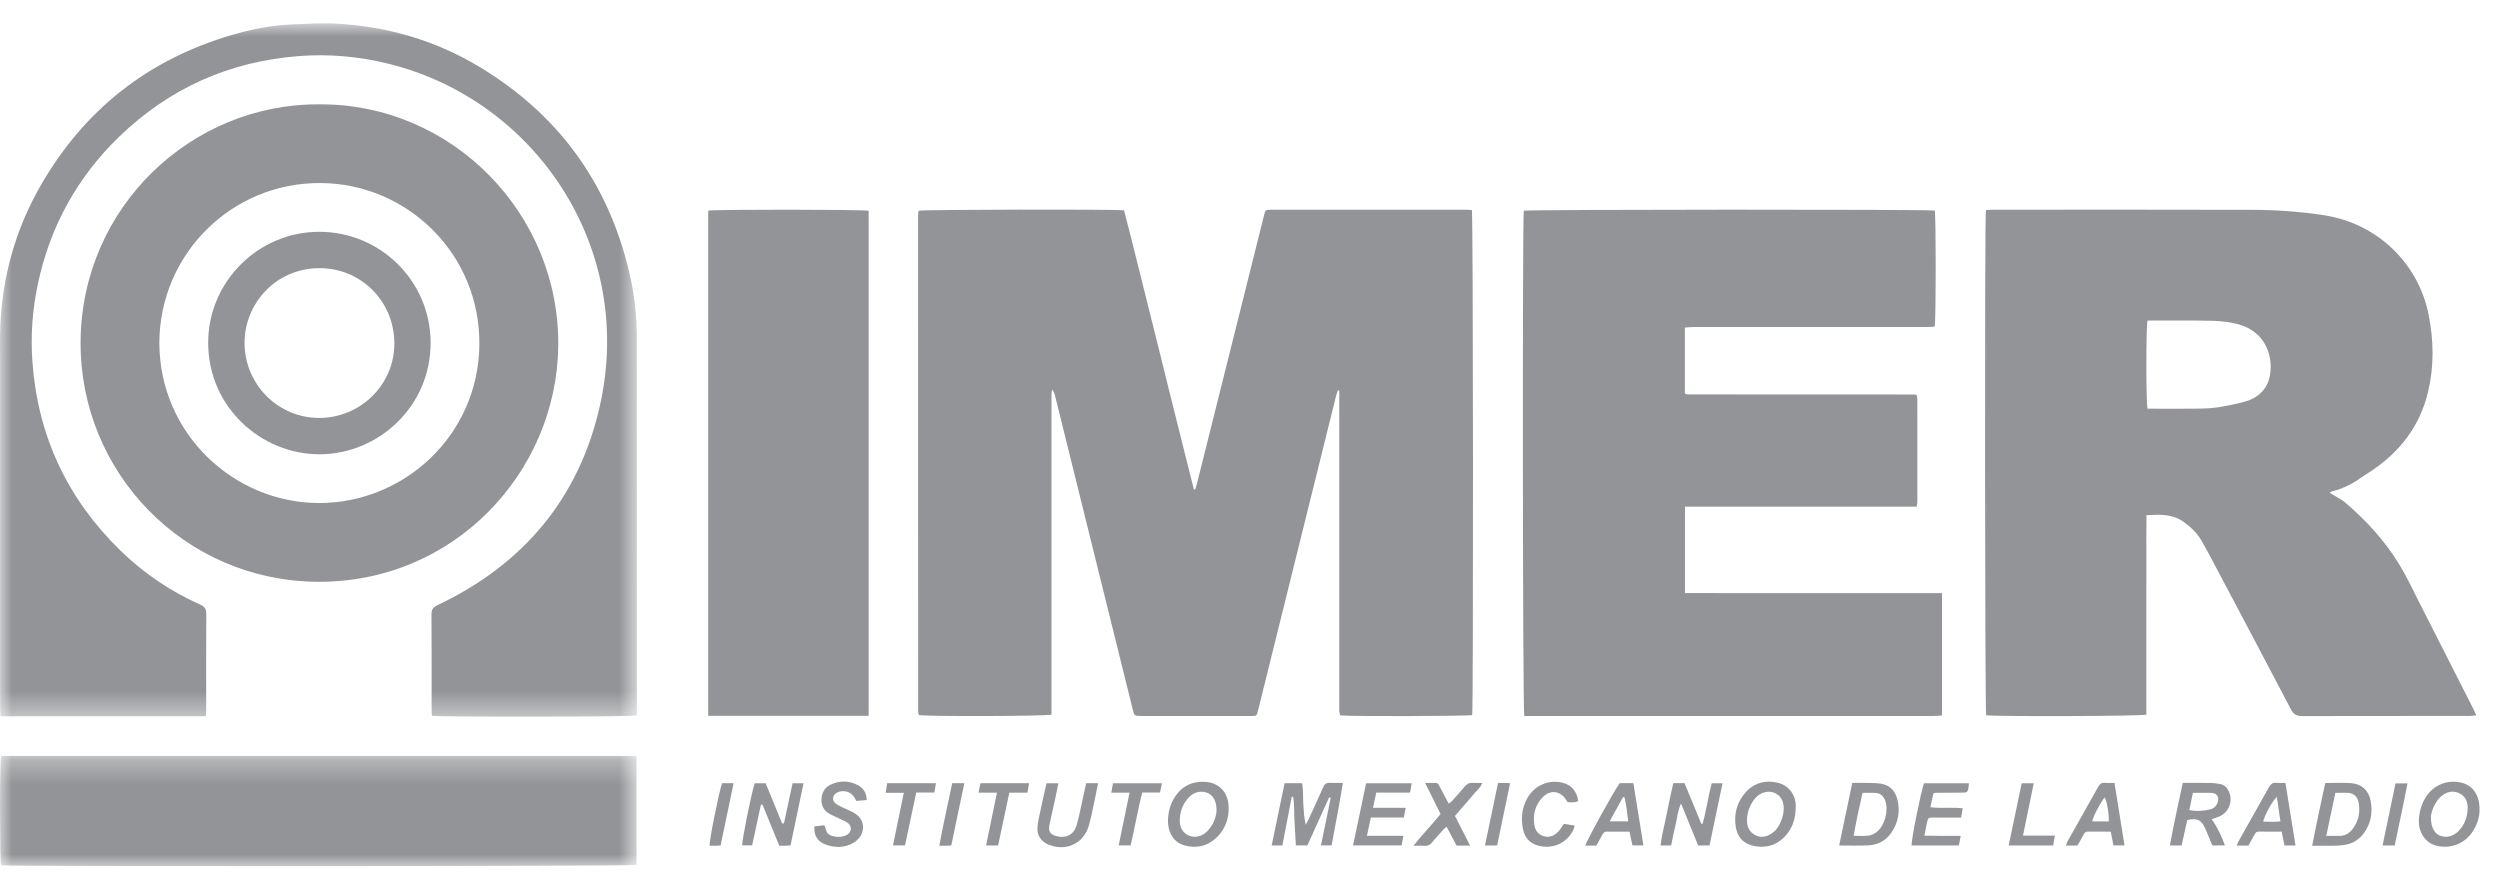 <?xml version="1.0" encoding="UTF-8"?>
<svg width="107px" height="38px" viewBox="0 0 107 38" version="1.1" xmlns="http://www.w3.org/2000/svg" xmlns:xlink="http://www.w3.org/1999/xlink">
    <title>Group 71</title>
    <defs>
        <polygon id="path-1" points="0 0.928 27.261 0.928 27.261 30.604 0 30.604"></polygon>
        <polygon id="path-3" points="0.001 0.283 27.245 0.283 27.245 5 0.001 5"></polygon>
    </defs>
    <g id="Page-1" stroke="none" stroke-width="1" fill="none" fill-rule="evenodd">
        <g id="FIC-49" transform="translate(-337, -795)">
            <g id="Group-71" transform="translate(337, 795)">
                <path d="M39.326,9.019 C39.524,8.968 47.707,8.951 48.109,9.002 C48.453,10.314 48.773,11.648 49.109,12.977 C49.445,14.302 49.768,15.63 50.098,16.956 C50.43,18.287 50.765,19.617 51.098,20.948 C51.117,20.948 51.136,20.948 51.155,20.949 C51.178,20.873 51.204,20.797 51.224,20.719 C51.825,18.32 52.425,15.92 53.025,13.52 C53.383,12.089 53.74,10.657 54.098,9.225 C54.16,8.979 54.161,8.977 54.419,8.977 C57.198,8.977 59.977,8.977 62.757,8.977 C62.839,8.977 62.921,8.987 62.997,8.992 C63.054,9.204 63.062,30.363 63.01,30.606 C62.826,30.653 57.682,30.667 57.36,30.618 C57.348,30.571 57.327,30.517 57.323,30.462 C57.316,30.379 57.321,30.294 57.321,30.21 C57.321,25.811 57.321,21.411 57.321,17.01 L57.321,16.719 L57.261,16.708 C57.236,16.783 57.206,16.856 57.187,16.932 C56.137,21.163 55.087,25.395 54.038,29.626 C53.971,29.895 53.907,30.164 53.838,30.432 C53.785,30.639 53.782,30.643 53.565,30.644 C52.835,30.646 52.104,30.645 51.374,30.645 L49.006,30.645 C48.939,30.645 48.871,30.646 48.804,30.643 C48.551,30.635 48.55,30.635 48.487,30.384 C47.849,27.812 47.212,25.241 46.575,22.669 C46.101,20.757 45.628,18.844 45.154,16.931 C45.133,16.844 45.102,16.76 45.035,16.674 C45.024,16.723 45.006,16.773 45.005,16.823 C45.003,17.175 45.004,17.528 45.004,17.881 L45.004,30.249 L45.004,30.584 C44.756,30.658 39.599,30.668 39.343,30.605 C39.337,30.599 39.332,30.593 39.327,30.587 C39.322,30.58 39.316,30.573 39.314,30.565 C39.307,30.533 39.297,30.5 39.297,30.467 C39.295,23.397 39.295,16.326 39.294,9.256 C39.294,9.206 39.296,9.155 39.301,9.105 C39.303,9.081 39.314,9.058 39.326,9.019" id="Fill-1" fill="#929497"></path>
                <path d="M91.915,13.72 C91.848,13.962 91.847,17.234 91.914,17.492 L92.174,17.492 C92.812,17.492 93.449,17.498 94.087,17.489 C94.379,17.485 94.675,17.473 94.963,17.426 C95.359,17.362 95.756,17.285 96.139,17.171 C96.689,17.006 97.06,16.611 97.155,16.059 C97.305,15.191 96.919,14.184 95.809,13.882 C95.465,13.789 95.101,13.741 94.744,13.732 C93.88,13.709 93.016,13.722 92.152,13.72 C92.07,13.72 91.988,13.72 91.915,13.72 M105.987,30.618 C105.855,30.629 105.766,30.643 105.676,30.643 C103.292,30.644 100.907,30.642 98.522,30.648 C98.293,30.648 98.165,30.575 98.055,30.366 C96.903,28.166 95.739,25.971 94.577,23.776 C94.464,23.561 94.343,23.35 94.222,23.138 C94.036,22.811 93.774,22.564 93.468,22.343 C92.983,21.992 92.45,22.018 91.87,22.05 C91.858,22.634 91.866,23.203 91.865,23.771 C91.863,24.342 91.864,24.913 91.864,25.484 L91.864,27.172 L91.864,28.885 L91.864,30.586 C91.66,30.656 85.302,30.672 85.007,30.612 C84.955,30.429 84.94,9.303 84.997,8.994 C85.081,8.988 85.171,8.977 85.261,8.977 C88.973,8.976 92.685,8.968 96.396,8.981 C97.427,8.985 98.456,9.055 99.479,9.214 C101.731,9.563 103.507,11.246 103.948,13.483 C104.163,14.575 104.182,15.671 103.925,16.757 C103.579,18.225 102.724,19.34 101.476,20.168 C101.343,20.256 101.204,20.335 101.075,20.428 C100.698,20.704 100.289,20.908 99.837,21.025 C99.805,21.034 99.774,21.046 99.743,21.057 C99.737,21.06 99.734,21.07 99.717,21.095 C99.772,21.128 99.826,21.159 99.879,21.192 C100.049,21.299 100.234,21.388 100.385,21.517 C101.278,22.279 102.065,23.14 102.679,24.142 C103.008,24.677 103.273,25.251 103.559,25.811 C104.329,27.321 105.094,28.833 105.861,30.344 C105.898,30.418 105.93,30.494 105.987,30.618" id="Fill-3" fill="#929497"></path>
                <path d="M72.117,21.684 L72.117,25.382 C72.65,25.383 73.168,25.385 73.685,25.385 C74.214,25.386 74.743,25.385 75.272,25.385 L76.834,25.385 L78.396,25.385 L79.957,25.385 L81.544,25.385 L83.118,25.385 L83.118,30.622 C82.996,30.63 82.874,30.644 82.753,30.644 C79.126,30.645 75.498,30.645 71.871,30.645 L65.548,30.645 L65.239,30.645 C65.169,30.424 65.159,9.264 65.218,9.019 C65.415,8.964 82.573,8.957 82.808,9.012 C82.861,9.223 82.863,13.729 82.804,13.98 C82.696,13.985 82.581,13.995 82.466,13.995 C79.141,13.996 75.816,13.996 72.491,13.997 C72.368,13.997 72.246,14.011 72.113,14.019 L72.113,16.826 C72.127,16.841 72.132,16.848 72.138,16.853 C72.144,16.859 72.151,16.863 72.159,16.867 C72.166,16.87 72.175,16.872 72.183,16.874 C72.191,16.875 72.199,16.877 72.208,16.878 C72.224,16.879 72.241,16.88 72.258,16.881 C72.274,16.881 72.291,16.881 72.308,16.881 C75.524,16.882 78.74,16.883 81.956,16.885 C81.964,16.885 81.972,16.886 81.981,16.889 C81.989,16.891 81.996,16.894 82.034,16.91 C82.043,16.964 82.062,17.034 82.062,17.105 C82.064,18.566 82.064,20.027 82.063,21.488 C82.063,21.545 82.048,21.601 82.036,21.684 L72.117,21.684 Z" id="Fill-5" fill="#929497"></path>
                <g id="Group-9" transform="translate(0, 0.072)">
                    <mask id="mask-2" fill="white">
                        <use xlink:href="#path-1"></use>
                    </mask>
                    <g id="Clip-8"></g>
                    <path d="M8.811,30.585 L0.022,30.585 C0.015,30.448 0.005,30.325 0.005,30.202 C0.004,25.281 0.004,20.36 0.004,15.439 C0.004,14.927 -0.008,14.414 0.012,13.903 C0.099,11.76 0.665,9.746 1.73,7.887 C3.599,4.623 6.348,2.462 9.963,1.414 C10.77,1.18 11.593,1.017 12.434,0.977 C13.12,0.944 13.811,0.903 14.496,0.945 C16.639,1.077 18.655,1.671 20.5,2.778 C23.866,4.797 26.013,7.722 26.923,11.543 C27.151,12.502 27.259,13.478 27.259,14.463 C27.262,19.737 27.261,25.011 27.261,30.285 L27.261,30.548 C27.039,30.614 18.763,30.624 18.488,30.561 C18.483,30.478 18.473,30.387 18.473,30.297 C18.472,28.937 18.477,27.576 18.467,26.216 C18.465,26.002 18.547,25.912 18.729,25.826 C22.414,24.078 24.801,21.235 25.685,17.251 C27.174,10.54 22.943,4.241 16.666,2.665 C15.384,2.343 14.082,2.227 12.771,2.33 C9.81,2.562 7.244,3.708 5.105,5.775 C3.311,7.508 2.155,9.606 1.629,12.043 C1.387,13.164 1.303,14.299 1.39,15.447 C1.627,18.606 2.89,21.283 5.152,23.49 C6.153,24.466 7.299,25.238 8.575,25.808 C8.768,25.894 8.831,25.996 8.829,26.201 C8.821,27.57 8.825,28.939 8.825,30.307 C8.825,30.39 8.817,30.472 8.811,30.585" id="Fill-7" fill="#929497" mask="url(#mask-2)"></path>
                </g>
                <path d="M6.82,14.661 C6.82,18.552 9.994,21.513 13.637,21.529 C17.272,21.545 20.477,18.647 20.517,14.751 C20.555,10.883 17.447,7.861 13.728,7.834 C9.926,7.805 6.84,10.862 6.82,14.661 M13.678,4.466 C19.357,4.438 23.971,9.155 23.893,14.834 C23.819,20.195 19.452,24.961 13.549,24.9 C7.881,24.841 3.411,20.226 3.449,14.617 C3.489,8.865 8.195,4.425 13.678,4.466" id="Fill-10" fill="#929497"></path>
                <path d="M30.312,9.016 C30.552,8.959 36.965,8.963 37.178,9.021 L37.178,30.637 L30.312,30.637 L30.312,9.016 Z" id="Fill-12" fill="#929497"></path>
                <g id="Group-16" transform="translate(0, 32.072)">
                    <mask id="mask-4" fill="white">
                        <use xlink:href="#path-3"></use>
                    </mask>
                    <g id="Clip-15"></g>
                    <path d="M27.245,0.283 L27.245,4.948 C27.047,5.008 0.323,5.02 0.046,4.965 C-0.011,4.763 -0.016,0.531 0.045,0.283 L27.245,0.283 Z" id="Fill-14" fill="#929497" mask="url(#mask-4)"></path>
                </g>
                <path d="M56.991,36.184 L56.537,36.184 C56.612,35.822 56.683,35.48 56.753,35.138 C56.821,34.808 56.888,34.477 56.956,34.147 C56.933,34.14 56.911,34.132 56.888,34.125 C56.578,34.809 56.269,35.493 55.956,36.184 L55.464,36.184 C55.443,35.822 55.422,35.472 55.403,35.122 C55.385,34.783 55.406,34.441 55.347,34.106 C55.327,34.105 55.307,34.104 55.287,34.103 C55.154,34.796 55.02,35.489 54.885,36.187 L54.427,36.187 C54.614,35.288 54.796,34.408 54.981,33.52 L55.729,33.52 C55.787,33.822 55.764,34.123 55.781,34.421 C55.798,34.711 55.817,35 55.884,35.303 C55.921,35.233 55.962,35.166 55.995,35.095 C56.209,34.63 56.427,34.166 56.63,33.697 C56.693,33.549 56.779,33.494 56.935,33.505 C57.101,33.517 57.268,33.508 57.476,33.508 C57.327,34.419 57.161,35.3 56.991,36.184" id="Fill-17" fill="#929497"></path>
                <path d="M93.703,34.672 C94.031,34.734 94.32,34.708 94.603,34.639 C94.755,34.603 94.864,34.494 94.918,34.341 C94.992,34.136 94.895,33.953 94.681,33.939 C94.416,33.922 94.15,33.935 93.856,33.935 C93.805,34.181 93.754,34.42 93.703,34.672 M93.373,36.186 L92.87,36.186 C93.035,35.283 93.233,34.407 93.422,33.508 C93.837,33.508 94.228,33.504 94.621,33.51 C94.754,33.512 94.888,33.531 95.019,33.555 C95.189,33.585 95.302,33.694 95.379,33.842 C95.597,34.258 95.404,34.778 94.969,34.953 C94.876,34.99 94.781,35.018 94.659,35.061 C94.909,35.411 95.079,35.777 95.225,36.182 L94.684,36.182 C94.641,36.073 94.591,35.95 94.54,35.827 C94.486,35.695 94.433,35.563 94.371,35.434 C94.204,35.082 94.037,35.005 93.614,35.099 C93.535,35.451 93.454,35.817 93.373,36.186" id="Fill-19" fill="#929497"></path>
                <path d="M33.554,35.237 C33.676,34.669 33.798,34.101 33.922,33.523 L34.391,33.523 C34.204,34.42 34.02,35.3 33.835,36.184 C33.744,36.19 33.679,36.195 33.613,36.197 C33.531,36.199 33.448,36.198 33.354,36.198 C33.11,35.602 32.871,35.018 32.633,34.435 C32.61,34.438 32.588,34.44 32.566,34.443 C32.442,35.018 32.319,35.592 32.192,36.181 L31.767,36.181 C31.75,35.983 32.154,33.964 32.301,33.523 L32.769,33.523 C33.001,34.088 33.239,34.665 33.476,35.243 C33.502,35.241 33.528,35.239 33.554,35.237" id="Fill-21" fill="#929497"></path>
                <path d="M71.616,33.519 L72.098,33.519 C72.335,34.091 72.576,34.675 72.817,35.259 C72.835,35.258 72.853,35.257 72.87,35.256 C73.034,34.691 73.104,34.103 73.263,33.524 L73.724,33.524 C73.536,34.422 73.352,35.302 73.167,36.187 L72.681,36.187 C72.443,35.604 72.207,35.024 71.947,34.386 C71.802,34.714 71.786,35.012 71.716,35.294 C71.643,35.586 71.589,35.882 71.525,36.185 L71.076,36.185 C71.118,35.729 71.249,35.292 71.333,34.848 C71.417,34.404 71.52,33.965 71.616,33.519" id="Fill-23" fill="#929497"></path>
                <path d="M79.337,35.772 C79.568,35.772 79.77,35.791 79.965,35.765 C80.09,35.749 80.225,35.688 80.324,35.609 C80.67,35.333 80.837,34.692 80.689,34.273 C80.622,34.083 80.493,33.955 80.29,33.939 C80.108,33.923 79.923,33.935 79.715,33.935 C79.582,34.544 79.443,35.142 79.337,35.772 M78.716,36.186 C78.905,35.284 79.088,34.41 79.277,33.508 C79.531,33.508 79.771,33.504 80.011,33.51 C80.178,33.513 80.346,33.517 80.51,33.543 C80.892,33.606 81.117,33.855 81.207,34.215 C81.337,34.729 81.246,35.211 80.942,35.649 C80.705,35.99 80.366,36.161 79.962,36.182 C79.563,36.202 79.161,36.186 78.716,36.186" id="Fill-25" fill="#929497"></path>
                <path d="M99.564,35.776 C99.78,35.776 99.954,35.775 100.127,35.776 C100.365,35.778 100.548,35.669 100.687,35.487 C100.954,35.141 101.031,34.747 100.944,34.323 C100.9,34.109 100.736,33.954 100.531,33.938 C100.348,33.924 100.164,33.935 99.952,33.935 C99.825,34.537 99.699,35.132 99.564,35.776 M98.962,36.2 C99.138,35.28 99.328,34.402 99.521,33.512 C99.904,33.512 100.265,33.492 100.623,33.518 C101.072,33.55 101.376,33.825 101.46,34.26 C101.541,34.681 101.506,35.094 101.289,35.479 C101.07,35.869 100.754,36.113 100.3,36.169 C99.866,36.223 99.433,36.186 98.962,36.2" id="Fill-27" fill="#929497"></path>
                <path d="M52.069,34.68 C52.066,34.21 51.861,33.94 51.523,33.894 C51.274,33.86 51.059,33.947 50.887,34.125 C50.612,34.41 50.49,34.763 50.494,35.153 C50.499,35.51 50.736,35.775 51.065,35.809 C51.315,35.835 51.526,35.731 51.693,35.553 C51.943,35.285 52.056,34.959 52.069,34.68 M49.991,35.085 C50.003,34.725 50.098,34.388 50.298,34.088 C50.605,33.628 51.05,33.428 51.591,33.464 C52.171,33.502 52.557,33.905 52.585,34.503 C52.609,35.021 52.446,35.485 52.068,35.848 C51.68,36.22 51.208,36.324 50.693,36.182 C50.237,36.057 49.974,35.63 49.991,35.085" id="Fill-29" fill="#929497"></path>
                <path d="M75.686,33.886 C75.46,33.899 75.255,33.998 75.1,34.192 C74.891,34.456 74.778,34.757 74.771,35.094 C74.766,35.374 74.863,35.605 75.12,35.741 C75.38,35.878 75.624,35.814 75.851,35.657 C76.214,35.406 76.436,34.751 76.307,34.332 C76.223,34.06 75.987,33.885 75.686,33.886 M76.859,34.485 C76.859,35.003 76.739,35.383 76.475,35.706 C76.084,36.181 75.571,36.335 74.986,36.185 C74.595,36.085 74.358,35.8 74.293,35.402 C74.204,34.86 74.33,34.359 74.687,33.943 C75.072,33.494 75.577,33.362 76.144,33.519 C76.592,33.642 76.858,34.056 76.859,34.485" id="Fill-31" fill="#929497"></path>
                <path d="M104.044,34.964 C104.037,35.48 104.249,35.765 104.594,35.807 C104.853,35.838 105.07,35.733 105.245,35.547 C105.496,35.279 105.612,34.947 105.617,34.587 C105.621,34.315 105.52,34.072 105.252,33.949 C104.972,33.82 104.713,33.891 104.483,34.08 C104.419,34.132 104.362,34.198 104.316,34.266 C104.144,34.511 104.049,34.784 104.044,34.964 M106.124,34.645 C106.132,34.95 106.032,35.266 105.852,35.557 C105.516,36.097 104.903,36.347 104.285,36.198 C103.826,36.087 103.508,35.642 103.528,35.11 C103.541,34.772 103.626,34.448 103.802,34.152 C104.129,33.599 104.763,33.34 105.382,33.507 C105.852,33.635 106.127,34.043 106.124,34.645" id="Fill-33" fill="#929497"></path>
                <path d="M60.42,33.523 C60.396,33.662 60.375,33.781 60.35,33.923 L58.905,33.923 C58.858,34.139 58.816,34.337 58.765,34.575 L60.165,34.575 C60.134,34.73 60.11,34.848 60.082,34.991 L58.672,34.991 C58.616,35.254 58.564,35.494 58.505,35.773 L60.067,35.773 C60.037,35.929 60.014,36.048 59.988,36.182 L57.912,36.182 C58.099,35.291 58.283,34.411 58.469,33.523 L60.42,33.523 Z" id="Fill-35" fill="#929497"></path>
                <path d="M82.347,33.523 L84.264,33.523 C84.264,33.571 84.268,33.604 84.263,33.635 C84.218,33.925 84.218,33.924 83.915,33.926 C83.555,33.927 83.194,33.929 82.834,33.932 C82.818,33.932 82.802,33.942 82.751,33.959 C82.712,34.132 82.669,34.324 82.618,34.547 C83.085,34.611 83.534,34.54 84.006,34.595 C83.981,34.738 83.96,34.856 83.936,34.993 C83.564,34.993 83.213,34.992 82.862,34.993 C82.495,34.993 82.528,34.967 82.453,35.312 C82.424,35.45 82.399,35.589 82.364,35.767 C82.638,35.77 82.885,35.773 83.132,35.775 C83.383,35.776 83.633,35.775 83.92,35.775 C83.89,35.927 83.865,36.053 83.839,36.187 L81.816,36.187 C81.792,35.999 82.197,33.961 82.347,33.523" id="Fill-37" fill="#929497"></path>
                <path d="M62.922,36.193 L62.343,36.193 C62.206,35.935 62.066,35.671 61.913,35.383 C61.855,35.437 61.804,35.475 61.763,35.522 C61.599,35.703 61.434,35.882 61.279,36.069 C61.197,36.169 61.105,36.21 60.974,36.201 C60.834,36.19 60.691,36.198 60.495,36.198 C60.88,35.713 61.286,35.298 61.656,34.839 C61.44,34.404 61.228,33.979 60.995,33.51 C61.172,33.51 61.309,33.51 61.447,33.51 C61.553,33.509 61.581,33.595 61.62,33.668 C61.746,33.903 61.87,34.14 62.005,34.397 C62.06,34.353 62.109,34.324 62.145,34.284 C62.33,34.078 62.516,33.873 62.693,33.66 C62.786,33.546 62.892,33.493 63.039,33.506 C63.164,33.516 63.291,33.508 63.441,33.508 C63.37,33.72 63.199,33.834 63.08,33.984 C62.95,34.148 62.806,34.302 62.669,34.461 C62.538,34.612 62.408,34.765 62.273,34.922 C62.489,35.344 62.697,35.752 62.922,36.193" id="Fill-39" fill="#929497"></path>
                <path d="M46.489,33.52 L46.999,33.52 C46.949,33.764 46.906,33.991 46.856,34.217 C46.774,34.593 46.708,34.974 46.6,35.344 C46.378,36.107 45.626,36.453 44.883,36.152 C44.567,36.024 44.385,35.77 44.403,35.431 C44.415,35.223 44.461,35.016 44.505,34.811 C44.594,34.386 44.692,33.963 44.79,33.525 L45.298,33.525 C45.253,33.743 45.213,33.946 45.17,34.148 C45.086,34.533 44.999,34.917 44.917,35.303 C44.859,35.577 44.946,35.713 45.214,35.786 C45.621,35.897 45.962,35.729 46.079,35.319 C46.198,34.901 46.277,34.471 46.373,34.046 C46.412,33.875 46.448,33.704 46.489,33.52" id="Fill-41" fill="#929497"></path>
                <path d="M97.449,34.107 C97.265,34.264 96.892,34.951 96.867,35.164 C97.106,35.171 97.342,35.184 97.602,35.154 C97.549,34.791 97.5,34.458 97.449,34.107 M96.231,36.191 L95.731,36.191 C95.762,36.117 95.782,36.055 95.814,36 C96.245,35.232 96.682,34.468 97.107,33.697 C97.188,33.551 97.279,33.487 97.443,33.506 C97.558,33.519 97.675,33.508 97.817,33.508 C97.962,34.408 98.103,35.288 98.247,36.185 L97.774,36.185 C97.738,36 97.701,35.815 97.658,35.594 C97.423,35.594 97.191,35.59 96.96,35.594 C96.474,35.602 96.615,35.527 96.37,35.945 C96.324,36.025 96.28,36.105 96.231,36.191" id="Fill-43" fill="#929497"></path>
                <path d="M68.895,35.152 L69.688,35.152 C69.641,34.792 69.61,34.453 69.528,34.122 C69.508,34.119 69.488,34.115 69.468,34.112 C69.286,34.443 69.103,34.774 68.895,35.152 M69.327,33.517 L69.908,33.517 C70.051,34.401 70.193,35.282 70.338,36.182 L69.867,36.182 C69.829,36.001 69.79,35.808 69.745,35.595 C69.41,35.595 69.084,35.596 68.758,35.594 C68.666,35.593 68.624,35.648 68.586,35.716 C68.498,35.877 68.408,36.037 68.322,36.193 L67.851,36.193 C67.879,36.022 69.086,33.835 69.327,33.517" id="Fill-45" fill="#929497"></path>
                <path d="M90.256,35.157 C90.267,34.806 90.166,34.246 90.076,34.129 C89.867,34.402 89.569,34.98 89.548,35.157 L90.256,35.157 Z M90.5,33.508 C90.644,34.405 90.785,35.285 90.929,36.184 L90.455,36.184 C90.42,36.002 90.384,35.817 90.34,35.596 C90.129,35.595 89.914,35.59 89.698,35.594 C89.147,35.605 89.307,35.509 89.032,35.985 C88.994,36.05 88.956,36.115 88.915,36.188 L88.421,36.188 C88.443,36.127 88.456,36.072 88.483,36.025 C88.922,35.243 89.364,34.464 89.8,33.681 C89.869,33.557 89.945,33.489 90.095,33.505 C90.218,33.519 90.344,33.508 90.5,33.508 L90.5,33.508 Z" id="Fill-47" fill="#929497"></path>
                <path d="M37.096,34.24 C36.93,34.255 36.79,34.267 36.648,34.28 C36.627,34.238 36.612,34.209 36.598,34.179 C36.459,33.895 36.116,33.779 35.831,33.92 C35.618,34.025 35.593,34.264 35.787,34.407 C35.873,34.47 35.975,34.514 36.073,34.562 C36.231,34.64 36.396,34.704 36.549,34.789 C36.993,35.037 37.071,35.57 36.709,35.931 C36.612,36.028 36.483,36.109 36.354,36.158 C36.003,36.291 35.644,36.27 35.298,36.131 C34.979,36.002 34.831,35.745 34.855,35.371 C34.995,35.354 35.14,35.336 35.272,35.32 C35.297,35.358 35.311,35.371 35.314,35.386 C35.354,35.542 35.39,35.7 35.569,35.761 C35.792,35.838 36.017,35.846 36.23,35.741 C36.469,35.622 36.479,35.342 36.252,35.198 C36.154,35.136 36.043,35.093 35.937,35.042 C35.801,34.977 35.663,34.916 35.529,34.847 C35.283,34.72 35.155,34.511 35.158,34.237 C35.162,33.948 35.285,33.709 35.552,33.582 C35.938,33.4 36.335,33.404 36.714,33.604 C36.95,33.728 37.087,33.932 37.096,34.24" id="Fill-49" fill="#929497"></path>
                <path d="M66.934,35.261 C67.08,35.284 67.228,35.308 67.398,35.335 C67.375,35.407 67.363,35.47 67.335,35.526 C67.041,36.118 66.419,36.359 65.811,36.186 C65.465,36.088 65.258,35.838 65.185,35.495 C65.087,35.03 65.137,34.576 65.373,34.155 C65.68,33.609 66.297,33.347 66.896,33.505 C67.261,33.601 67.495,33.876 67.547,34.284 C67.402,34.364 67.245,34.337 67.101,34.331 C67.084,34.316 67.076,34.311 67.072,34.304 C66.826,33.846 66.364,33.763 66.01,34.138 C65.699,34.468 65.599,34.882 65.674,35.327 C65.713,35.557 65.848,35.727 66.083,35.792 C66.317,35.856 66.516,35.772 66.678,35.611 C66.771,35.519 66.836,35.398 66.934,35.261" id="Fill-51" fill="#929497"></path>
                <path d="M38.683,33.931 L37.906,33.931 C37.931,33.775 37.952,33.652 37.973,33.521 L40.057,33.521 C40.035,33.656 40.016,33.775 39.993,33.92 L39.215,33.92 C39.052,34.686 38.895,35.428 38.735,36.182 L38.22,36.182 C38.372,35.443 38.523,34.712 38.683,33.931" id="Fill-53" fill="#929497"></path>
                <path d="M48.345,33.926 L47.566,33.926 C47.593,33.767 47.613,33.648 47.634,33.525 L49.731,33.525 C49.703,33.664 49.678,33.783 49.649,33.92 L48.887,33.92 C48.69,34.678 48.573,35.436 48.39,36.184 L47.879,36.184 C48.034,35.432 48.186,34.699 48.345,33.926" id="Fill-55" fill="#929497"></path>
                <path d="M41.88,33.925 C41.912,33.768 41.937,33.65 41.964,33.522 L44.042,33.522 C44.019,33.659 44,33.778 43.976,33.925 L43.199,33.925 C43.036,34.693 42.878,35.436 42.719,36.185 L42.205,36.185 C42.36,35.433 42.51,34.699 42.669,33.925 L41.88,33.925 Z" id="Fill-57" fill="#929497"></path>
                <path d="M86.529,33.525 L87.043,33.525 C86.963,33.916 86.888,34.283 86.813,34.65 C86.739,35.01 86.665,35.37 86.584,35.764 L87.947,35.764 C87.92,35.923 87.899,36.049 87.877,36.185 L85.971,36.185 C86.16,35.285 86.345,34.404 86.529,33.525" id="Fill-59" fill="#929497"></path>
                <path d="M30.905,33.522 L31.398,33.522 C31.21,34.423 31.026,35.303 30.842,36.184 C30.766,36.19 30.717,36.197 30.667,36.198 C30.568,36.199 30.468,36.198 30.371,36.198 C30.349,35.999 30.768,33.906 30.905,33.522" id="Fill-61" fill="#929497"></path>
                <path d="M64.117,33.508 C64.272,33.508 64.388,33.507 64.504,33.509 C64.536,33.509 64.568,33.519 64.631,33.53 C64.446,34.42 64.262,35.299 64.077,36.185 L63.557,36.185 C63.744,35.289 63.928,34.41 64.117,33.508" id="Fill-63" fill="#929497"></path>
                <path d="M40.755,33.522 L41.273,33.522 C41.084,34.422 40.9,35.303 40.715,36.184 C40.639,36.191 40.589,36.197 40.54,36.197 C40.441,36.199 40.341,36.197 40.201,36.197 C40.37,35.291 40.568,34.416 40.755,33.522" id="Fill-65" fill="#929497"></path>
                <path d="M102.493,36.185 L101.974,36.185 C102.16,35.292 102.342,34.419 102.528,33.529 L103.041,33.529 C102.874,34.419 102.675,35.295 102.493,36.185" id="Fill-67" fill="#929497"></path>
                <path d="M13.667,17.887 C15.437,17.884 16.887,16.453 16.878,14.692 C16.87,12.867 15.427,11.469 13.662,11.477 C11.768,11.486 10.457,13.036 10.466,14.685 C10.476,16.457 11.904,17.89 13.667,17.887 M8.91,14.682 C8.903,12.075 11.036,9.933 13.639,9.921 C16.256,9.909 18.411,12.002 18.43,14.644 C18.45,17.381 16.212,19.431 13.69,19.443 C11.193,19.454 8.916,17.437 8.91,14.682" id="Fill-69" fill="#929497"></path>
            </g>
        </g>
    </g>
</svg>